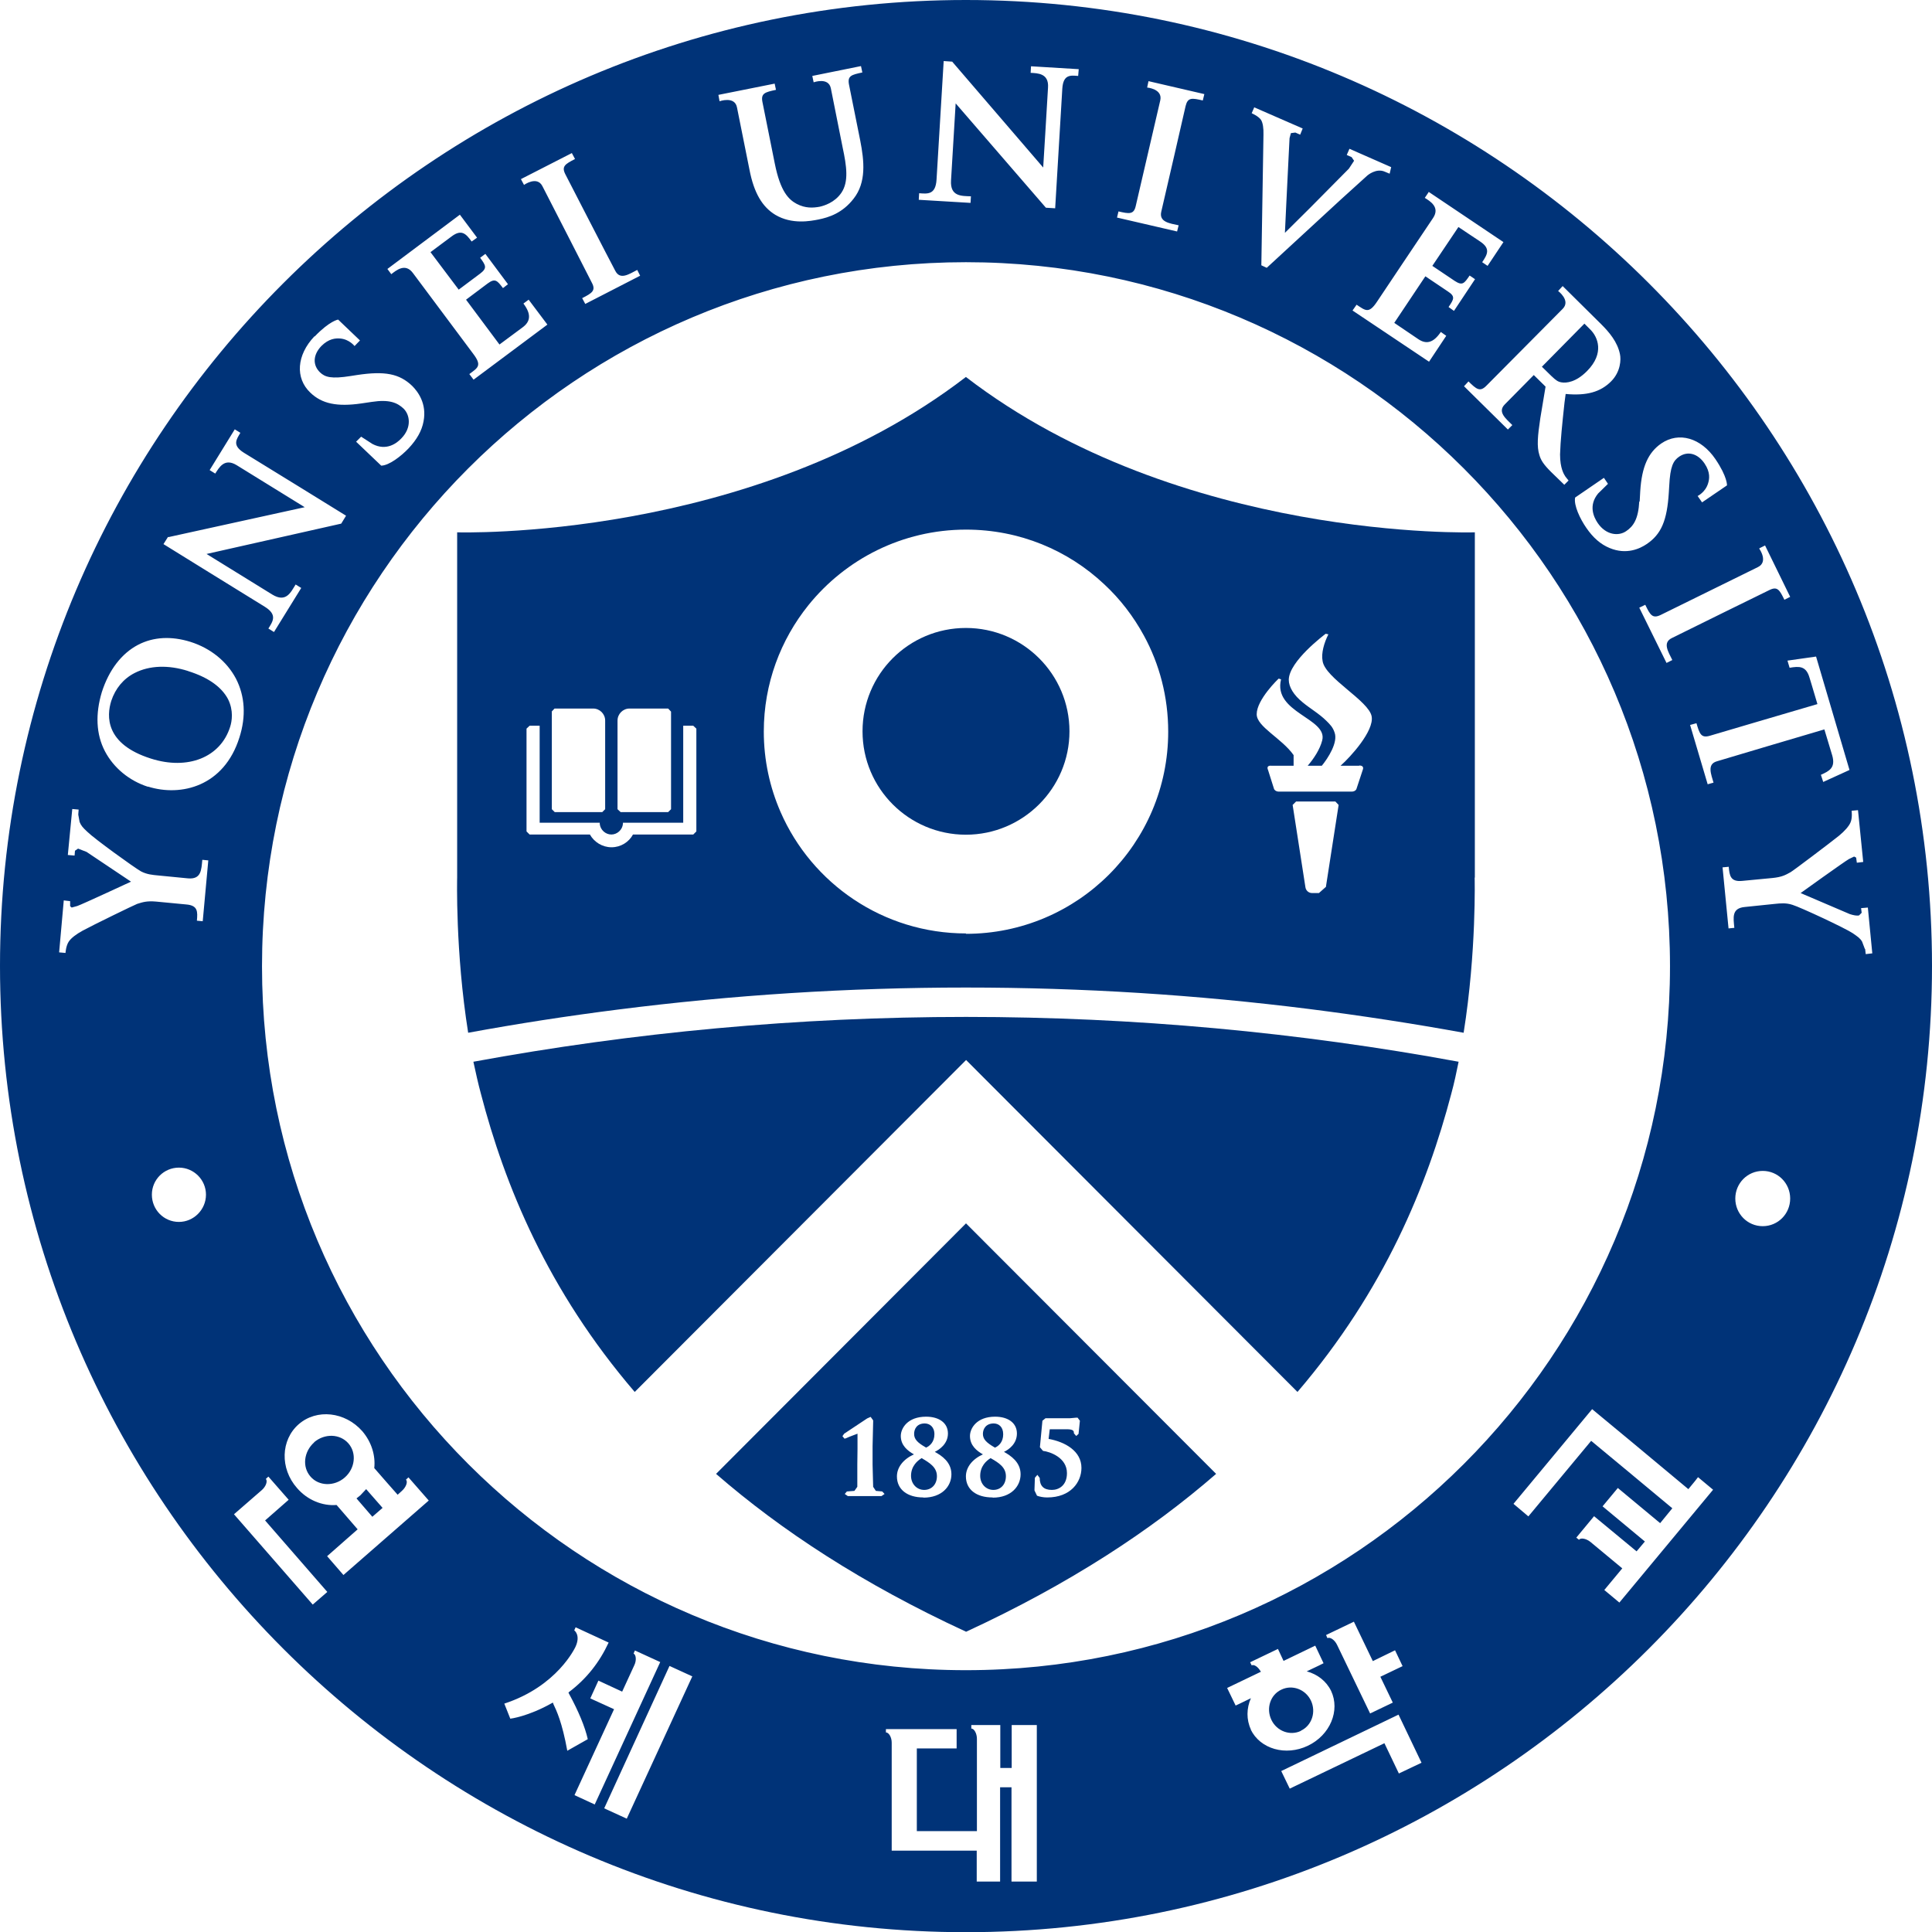 <?xml version="1.0" encoding="UTF-8"?>
<svg id="Layer_2" data-name="Layer 2" xmlns="http://www.w3.org/2000/svg" viewBox="0 0 99.99 100">
  <defs>
    <style>
      .cls-1 {
        fill: #003378;
      }
    </style>
  </defs>
  <g id="Layer_1-2" data-name="Layer 1">
    <g>
      <g>
        <path class="cls-1" d="M18.65,77.39l-.2.16c.37.43.82.95.82.95l.53-.46s-.48-.55-.85-.97l-.31.33Z"/>
        <path class="cls-1" d="M67.33,89.57c.57-.27.79-.97.52-1.55-.28-.59-.97-.85-1.54-.57-.57.27-.79.97-.51,1.56.28.59.97.84,1.53.57Z"/>
        <path class="cls-1" d="M16.26,74.65c-.54.48-.63,1.27-.19,1.77.43.5,1.23.52,1.77.05.54-.47.63-1.27.19-1.77-.44-.5-1.23-.52-1.77-.06Z"/>
        <path class="cls-1" d="M9.74,34.73c-1.03-.33-2.01-.29-2.77.1-.59.3-1,.81-1.21,1.44-.25.79-.32,2.24,2.05,2.99,1.91.61,3.6-.06,4.1-1.64.09-.28.19-.84-.11-1.44-.33-.62-1.01-1.12-2.07-1.45Z"/>
        <path class="cls-1" d="M49.99,0C22.43,0,0,22.43,0,49.99s22.43,50.01,49.99,50.01,50-22.43,50-50.01S77.56,0,49.99,0ZM91.05,28.38l.3-.15,1.3,2.66-.3.15c-.25-.51-.36-.71-.78-.5,0,0-4.55,2.23-5.04,2.48-.5.24-.19.71.02,1.14l-.3.15-1.41-2.86.31-.15c.25.52.37.73.79.53,0,0,4.77-2.35,5.04-2.48.55-.27.08-.94.08-.94ZM84.86,25.96l.03-.54c.08-1.26.41-2,1.09-2.47.91-.62,2.05-.29,2.8.81.63.93.6,1.36.6,1.36l-1.29.88-.23-.33s.4-.19.54-.65c.07-.22.13-.57-.18-1.03-.35-.52-.87-.66-1.31-.36-.31.21-.47.5-.52,1.52l-.02.33c-.09,1.46-.39,2.17-1.15,2.68-.34.23-1.04.57-1.92.2-.46-.19-.85-.53-1.2-1.04-.32-.46-.66-1.17-.58-1.57l1.49-1.02.21.31-.51.5c-.51.62-.23,1.22-.02,1.53.43.63,1.08.69,1.47.42.37-.25.63-.61.68-1.54ZM80.88,14.81l1.99,1.97c.41.41.84.91.97,1.55.06.27.04.91-.46,1.41-.55.55-1.26.75-2.35.65l-.06.45c-.12,1.11-.21,1.98-.23,2.68,0,.72.2,1.03.28,1.15l.16.2-.22.22-.69-.67c-.37-.37-.52-.59-.6-.87-.14-.44-.09-.99.05-1.92l.27-1.62-.61-.6-1.5,1.52c-.39.39.05.73.39,1.07l-.23.23-2.27-2.24.23-.25c.41.4.59.56.92.23,0,0,3.75-3.78,3.96-3.99.42-.43-.24-.92-.24-.92l.23-.25ZM73.94,9.93l3.87,2.6-.82,1.23-.28-.19c.27-.4.44-.7-.09-1.06-.24-.16-1.14-.76-1.14-.76l-1.35,2.01,1.16.78c.4.26.49.13.77-.28l.28.19-1.09,1.64-.28-.2c.28-.41.36-.55-.04-.81l-1.16-.78h0s-1.61,2.41-1.61,2.41c0,0,.98.66,1.24.84.4.27.77.22,1.17-.37l.28.2-.89,1.34-3.96-2.65.21-.3c.46.3.63.49,1.06-.16,0,0,2.52-3.77,2.9-4.33.37-.56-.16-.87-.43-1.04l.19-.28ZM64.9,5.55l2.52,1.1-.13.32-.25-.11-.23.03-.07.26-.05.99c-.06,1.13-.18,3.72-.19,3.91l1.3-1.29,2.01-2.03.27-.41-.13-.19-.25-.11.14-.32,2.16.95-.08.34-.24-.1c-.45-.21-.91.19-.91.19l-1.38,1.25-3.83,3.53-.28-.13.11-6.75c.01-.34-.03-.63-.13-.78-.13-.19-.48-.34-.48-.34l.13-.3ZM57.88,10.94c.56.13.8.17.9-.28,0,0,1.2-5.18,1.27-5.47.13-.59-.68-.66-.68-.66l.07-.33,2.89.67-.08.33c-.56-.13-.78-.17-.89.29,0,0-1.13,4.94-1.26,5.47-.12.53.43.6.9.7l-.08.32-3.11-.72.08-.33ZM47.56,10c.43.03.86.1.91-.7.05-.81.37-6.14.37-6.14l.44.03c.79.92,4.59,5.34,4.71,5.48,0,0,.21-3.4.25-4.14.05-.74-.54-.74-.9-.76l.02-.34,2.47.15-.03.35c-.39-.03-.77-.09-.82.65-.04.73-.37,6.2-.37,6.2l-.48-.03-4.67-5.4-.24,3.99c-.05.84.55.8,1.03.82l-.02.34-2.68-.16.02-.35ZM40.09,4.32l.07.33c-.57.12-.79.18-.7.63l.64,3.19c.29,1.45.72,1.86,1.13,2.08.46.24.85.21,1.19.15.22-.05.78-.21,1.13-.73.38-.57.27-1.36.06-2.34l-.61-3.06c-.12-.59-.89-.31-.89-.31l-.07-.33,2.52-.51.07.33c-.56.12-.78.17-.69.63l.58,2.89c.21,1.07.32,2.17-.34,3.01-.58.75-1.28.97-1.82,1.08-.41.08-1.37.27-2.23-.24-.68-.41-1.11-1.14-1.34-2.33l-.65-3.24c-.12-.59-.9-.31-.9-.31l-.06-.33,2.9-.58ZM29.6,7.93l.16.3c-.51.26-.71.38-.5.79,0,0,2.32,4.51,2.58,4.99.25.5.71.18,1.14-.04l.15.3-2.84,1.46-.16-.3c.51-.26.72-.39.5-.8,0,0-2.42-4.74-2.56-5-.28-.54-.95-.06-.95-.06l-.16-.3,2.64-1.35ZM23.8,11.11l.89,1.19-.28.2c-.29-.4-.52-.65-1.03-.27-.23.17-1.1.82-1.1.82l1.46,1.94,1.11-.83c.38-.29.29-.42,0-.82l.27-.2,1.17,1.57-.26.2c-.3-.4-.41-.52-.79-.24l-1.12.84h0s1.73,2.32,1.73,2.32c0,0,.94-.7,1.2-.89.39-.29.47-.66.04-1.23l.27-.2.97,1.29-3.82,2.85-.22-.29c.44-.33.67-.43.2-1.05,0,0-2.71-3.63-3.12-4.18-.4-.54-.87-.13-1.12.06l-.2-.27,3.74-2.8ZM16.29,17.41c.78-.81,1.21-.87,1.21-.87l1.13,1.08-.28.29s-.27-.35-.74-.39c-.24-.02-.59,0-.98.39-.43.45-.46.98-.07,1.36.26.25.58.35,1.59.19l.32-.05c1.45-.22,2.2-.07,2.86.56.29.29.77.91.59,1.84-.09.49-.35.94-.77,1.39-.39.41-1.01.89-1.42.9l-1.3-1.24.26-.26.59.38c.71.37,1.25-.03,1.5-.3.53-.55.44-1.2.11-1.53-.33-.31-.74-.49-1.65-.35l-.54.08c-1.25.18-2.04.02-2.64-.56-.79-.75-.71-1.94.21-2.91ZM8.71,27.8c1.19-.26,6.88-1.51,7.06-1.55,0,0-2.9-1.79-3.53-2.18-.63-.38-.9.13-1.1.44l-.29-.18,1.3-2.11.29.18c-.2.34-.44.64.18,1.03.63.38,5.29,3.26,5.29,3.26l-.25.41-6.97,1.57,3.4,2.1c.72.44.96-.12,1.21-.52l.29.18-1.41,2.28-.29-.18c.22-.36.49-.71-.19-1.13-.69-.42-5.24-3.24-5.24-3.24l.24-.38ZM9.26,63.24c-.78,0-1.4-.63-1.4-1.41s.63-1.4,1.4-1.4,1.4.63,1.4,1.4-.63,1.41-1.4,1.41ZM10.51,47.68l-.32-.03c.04-.46.06-.79-.55-.84-.6-.06-1.57-.15-1.57-.15-.48-.04-.68.03-.97.12-.14.05-2.3,1.1-2.83,1.39-.33.18-.59.38-.71.56-.15.22-.17.59-.17.59l-.33-.03.24-2.69.33.04v.21s0,.05,0,.05l.08.07.29-.08c.24-.08,2.78-1.26,2.78-1.26l-2.3-1.54-.44-.17-.16.11-.02.25-.35-.03.23-2.38.33.03-.02.26.07.38c.07.18.16.29.4.51.35.35,2.41,1.84,2.78,2.05.31.16.59.18.89.21,0,0,.85.08,1.54.15.69.06.69-.44.74-.96l.31.03-.29,3.17ZM7.66,40.72c-.97-.31-1.78-.98-2.23-1.84-.46-.88-.5-1.93-.16-3.06.37-1.15,1.02-2,1.88-2.45.79-.41,1.72-.46,2.71-.15,1.04.33,1.88,1.01,2.35,1.9.47.91.53,1.96.18,3.05-.79,2.52-3.01,3.08-4.73,2.54ZM16.19,83.05l-4.08-4.68,1.45-1.26c.2-.18.3-.45.2-.57l.13-.12,1.05,1.2-1.22,1.07,3.22,3.7-.76.66ZM17.78,81.52l-.85-.98,1.58-1.39s-.72-.83-1.09-1.26c-.73.06-1.51-.25-2.05-.88-.89-1.01-.84-2.49.09-3.3.93-.81,2.4-.65,3.29.36.48.56.69,1.26.62,1.91.22.26,1.21,1.38,1.21,1.38l.23-.21c.2-.18.31-.46.2-.57l.13-.12,1.05,1.2-4.41,3.85ZM28.64,88.16l-.03-.04-.04.02c-1.24.7-2.15.81-2.16.81h0l-.31-.78c2.75-.9,3.66-2.9,3.68-2.93h0c.28-.6-.04-.85-.06-.86l.07-.16,1.71.79c-.48,1.03-1.14,1.87-2.05,2.56l-.03.03.04.08c.48.88.82,1.7.96,2.33l-1.06.6c-.27-1.48-.55-2.06-.73-2.44ZM29.74,92.89l2.04-4.43-1.23-.56.42-.92,1.23.57.63-1.37c.12-.25.09-.54-.04-.6h0l.07-.16,1.31.6h0s-3.39,7.37-3.39,7.37l-1.04-.48ZM32.45,94.13l-1.18-.54,3.38-7.37,1.18.54h0l-3.39,7.36ZM53.65,97.38h-1.3v-4.88h-.59v4.88h-1.21v-1.6h-4.4v-5.59c0-.28-.15-.53-.3-.53v-.17h3.66v1h-2.06v4.28h3.11v-4.78c0-.27-.14-.53-.29-.53v-.18h1.5v2.22h.59v-2.22h1.3v8.1ZM64.74,89.51c-.24-.51-.23-1.1,0-1.62-.45.22-.76.37-.79.38l-.44-.91,1.75-.84-.03-.04c-.13-.22-.33-.35-.45-.29h0s-.08-.16-.08-.16l1.44-.69.29.62,1.64-.79.43.91s-.37.19-.87.42c.55.15,1.01.5,1.26,1.01.48,1.02-.05,2.29-1.2,2.84-1.15.55-2.47.17-2.96-.84ZM72.08,88.12l-1.17.56-1.71-3.55c-.12-.25-.35-.42-.5-.35l-.07-.16,1.44-.69.98,2.04,1.15-.56.39.82-1.15.55.64,1.33ZM72.4,91.79l-.75-1.57-4.9,2.35-.44-.91,6.07-2.92,1.19,2.49-1.18.56ZM49.99,86.44c-20.11,0-36.43-16.31-36.43-36.43S29.87,13.57,49.99,13.57s36.44,16.31,36.44,36.44-16.32,36.43-36.44,36.43ZM83.81,82.94l-.78-.65.93-1.12-1.65-1.37c-.21-.17-.5-.23-.59-.11l-.14-.11.92-1.11,2.2,1.82.43-.51-2.19-1.82.79-.95,2.19,1.82s.28-.34.63-.77c-.93-.78-4.2-3.49-4.2-3.49l-3.25,3.91-.77-.65,4.07-4.9h0c.06.04,3.94,3.27,4.98,4.14.28-.33.48-.59.5-.62l.78.65-4.85,5.84ZM88.7,40.5l-.32.09-.91-3.07.33-.09c.16.55.24.78.69.65,0,0,4.74-1.4,5.57-1.64-.31-1.03-.37-1.26-.41-1.37-.18-.62-.54-.59-1.03-.51l-.11-.37,1.48-.21,1.73,5.87-1.36.62-.12-.37c.45-.2.76-.37.59-.99-.03-.11-.1-.34-.41-1.36-.72.21-5.07,1.5-5.56,1.65-.53.15-.3.67-.17,1.13ZM91.23,63.46c-.79,0-1.42-.64-1.42-1.43s.63-1.43,1.42-1.43,1.42.64,1.42,1.43-.63,1.43-1.42,1.43ZM96.51,49.1l-.14-.37c-.1-.17-.22-.25-.48-.43-.4-.27-2.72-1.35-3.12-1.47-.33-.11-.62-.08-.91-.05,0,0-.86.09-1.55.16-.7.06-.6.55-.55,1.08l-.3.03-.31-3.16.32-.03c.04.46.09.79.7.73.6-.06,1.57-.15,1.57-.15.48-.05.66-.15.93-.3.13-.07,2.05-1.52,2.51-1.89.29-.24.51-.49.59-.68.11-.24.06-.61.06-.61l.33-.03.27,2.68-.33.04-.03-.22v-.04s-.11-.06-.11-.06l-.27.13c-.22.12-2.5,1.76-2.5,1.76l2.55,1.09c.19.06.35.09.47.07l.14-.14-.03-.24.35-.03.23,2.37-.34.04-.03-.26Z"/>
        <path class="cls-1" d="M80.28,19.45c.26.25.36.31.54.34.24.04.74,0,1.32-.59.92-.93.54-1.77.18-2.13l-.32-.32-2.2,2.23.48.47Z"/>
      </g>
      <g>
        <path class="cls-1" d="M49.99,32.5c-2.96,0-5.35,2.39-5.35,5.35s2.4,5.35,5.35,5.35,5.36-2.4,5.36-5.35-2.4-5.35-5.36-5.35"/>
        <path class="cls-1" d="M24.5,54.95c.12.55.24,1.11.39,1.66,1.23,4.72,3.44,10.16,7.96,15.43l17.15-17.18,17.15,17.18c4.51-5.27,6.72-10.71,7.96-15.43.15-.55.27-1.11.38-1.66-8.25-1.52-16.78-2.32-25.49-2.32s-17.24.8-25.5,2.32"/>
        <path class="cls-1" d="M76.33,45.42v-17.87s-15.24.49-26.34-8.04c-11.1,8.53-26.33,8.04-26.33,8.04v17.87s-.1,3.83.57,8.03c2.56-.47,5.14-.87,7.75-1.2,5.89-.75,11.9-1.14,18.01-1.14s11.95.38,17.76,1.11c2.69.34,5.36.75,8,1.23,0,0,0,0,0,0,0,0,0,0,0,0,.67-4.2.57-8.03.57-8.03ZM31.96,37.29c0-.34.28-.62.62-.62h2l.15.16v5.05l-.15.15h-2.46l-.16-.15v-4.59ZM28.55,36.83l.15-.16h2c.34,0,.62.28.62.62v4.59l-.15.15h-2.46l-.15-.15v-5.05ZM36.04,43.03l-.16.16h-3.12c-.21.39-.63.66-1.11.66s-.9-.27-1.12-.66h-3.12l-.16-.16v-5.32l.16-.15h.52v5.02h3.11v.06c.03.31.3.55.6.55s.57-.24.6-.55v-.06h3.12v-5.02h.52l.16.15v5.32ZM50,48.31c-4.3,0-7.99-2.59-9.6-6.28-.56-1.28-.87-2.69-.87-4.17,0-2.48.87-4.75,2.31-6.54,1.92-2.38,4.86-3.91,8.16-3.91,2.77,0,5.28,1.07,7.15,2.83.82.76,1.51,1.66,2.05,2.65.81,1.48,1.26,3.18,1.26,4.98,0,5.78-4.69,10.46-10.47,10.46ZM68.61,45.91l-.35.31h-.35c-.19,0-.33-.14-.35-.31l-.66-4.25.18-.18h2.03l.17.18-.66,4.25ZM70.35,39.62s.27-.02.18.22l-.33,1s-.05.13-.25.13h-3.76c-.19,0-.25-.13-.25-.13l-.31-.98c-.12-.27.16-.23.16-.23h1.16v-.55c-.61-.87-1.92-1.47-1.91-2.12,0-.75,1.11-1.82,1.14-1.84l.12.04c-.43,1.73,2.43,2.01,2.13,3.16-.12.47-.44.95-.75,1.31h.73c.32-.39.85-1.21.66-1.72-.09-.28-.25-.43-.42-.6-.37-.37-.86-.65-1.23-.96-.46-.37-.72-.79-.72-1.17.01-.96,1.86-2.34,1.91-2.38l.14.03c-.22.43-.38.98-.3,1.38.13.89,2.4,2.06,2.54,2.87.13.75-1.09,2.09-1.61,2.55h.96Z"/>
        <g>
          <path class="cls-1" d="M51.26,75.47c-.21.13-.53.41-.53.91,0,.42.3.73.68.73s.65-.28.65-.71c0-.46-.36-.69-.8-.94Z"/>
          <path class="cls-1" d="M51.5,74.92c.2-.09.42-.3.42-.69s-.24-.56-.49-.56c-.41,0-.56.29-.56.54,0,.27.17.45.62.71Z"/>
          <path class="cls-1" d="M47.69,75.47c-.21.13-.54.41-.54.91,0,.42.3.73.68.73s.66-.28.66-.71c0-.46-.37-.69-.8-.94Z"/>
          <path class="cls-1" d="M47.93,74.92c.2-.09.43-.3.43-.69s-.25-.56-.5-.56c-.41,0-.55.29-.55.54,0,.27.16.45.62.71Z"/>
          <path class="cls-1" d="M50,63.31l-12.94,12.97c3.36,2.92,7.59,5.7,12.94,8.17,5.35-2.47,9.58-5.25,12.94-8.17l-12.94-12.96ZM45.62,77.43h-.64s-.22,0-.22,0h-.88s-.16-.11-.16-.11l.11-.13.39-.03.15-.21v-1.15s.01-.82.01-.82v-.78s-.42.16-.42.16l-.16.07-.09.03-.11-.13.09-.13s1-.66,1.19-.79l.18-.08.13.18v.07l-.03,1.27v.95l.03,1.15.14.21.33.03.12.13-.16.11ZM47.79,77.5c-.83,0-1.37-.41-1.37-1.09,0-.47.33-.89.88-1.14-.32-.18-.68-.46-.68-.95,0-.4.35-1,1.31-1,.68,0,1.13.33,1.13.87s-.45.84-.68.95c.36.2.86.53.86,1.16s-.5,1.21-1.45,1.21ZM51.37,77.5c-.84,0-1.38-.41-1.38-1.09,0-.47.33-.89.88-1.14-.32-.18-.67-.46-.67-.95,0-.4.35-1,1.3-1,.68,0,1.13.33,1.13.87s-.43.84-.67.95c.35.2.86.53.86,1.16s-.5,1.21-1.44,1.21ZM54.19,77.5c-.19,0-.39-.04-.52-.09h0l-.13-.27v-.07l.02-.59.13-.15.12.16c0,.41.2.62.63.62.36,0,.78-.23.78-.87,0-.81-.89-1.11-1.24-1.15l-.16-.19.13-1.37.16-.13h1.27l.33-.03h.06s.12.16.12.16l-.07.68-.12.11-.12-.14c0-.1,0-.21-.37-.21h-.88l-.06.5c.84.15,1.7.62,1.7,1.5,0,.74-.56,1.53-1.77,1.53Z"/>
        </g>
      </g>
    </g>
  </g>
</svg>